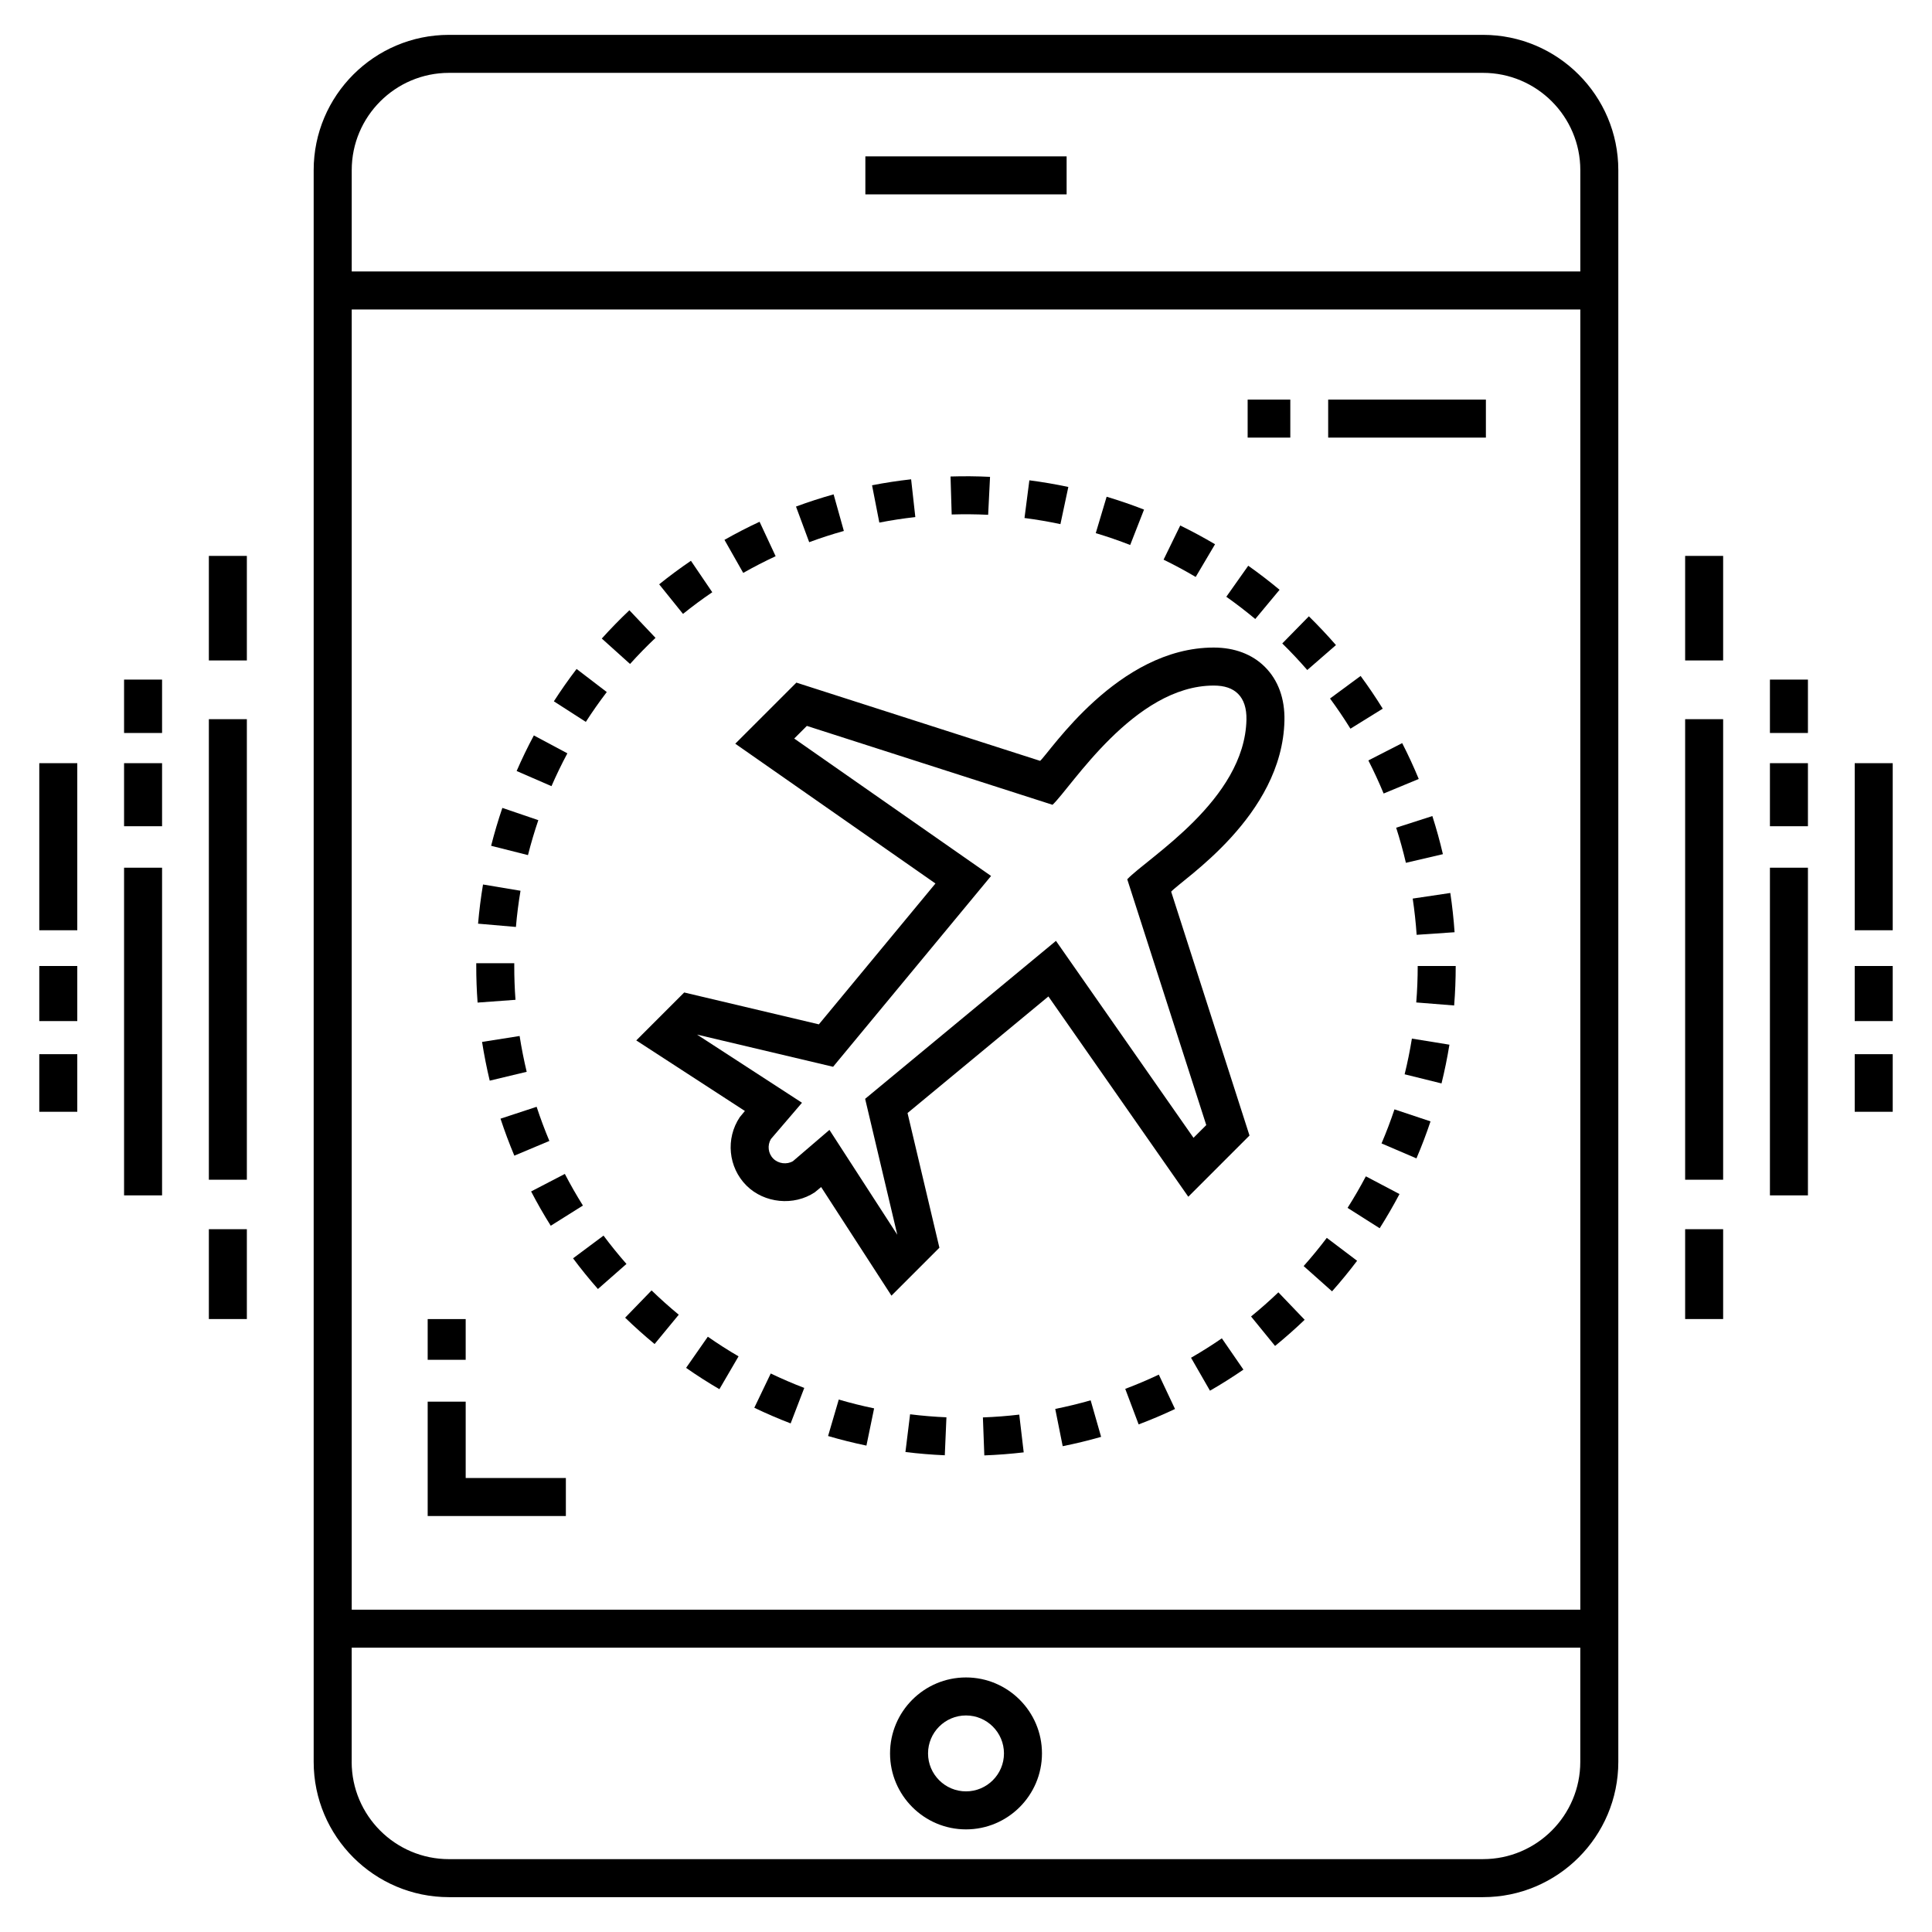 <?xml version="1.0" encoding="UTF-8"?>
<!-- Uploaded to: ICON Repo, www.svgrepo.com, Generator: ICON Repo Mixer Tools -->
<svg fill="#000000" width="800px" height="800px" version="1.1" viewBox="144 144 512 512" xmlns="http://www.w3.org/2000/svg">
 <g>
  <path d="m400 588.54c-11.102 0-20.129 9.031-20.129 20.133 0 11.102 9.031 20.133 20.129 20.133 11.102 0 20.133-9.031 20.133-20.133 0-11.098-9.035-20.133-20.133-20.133zm0 30.191c-5.547 0-10.059-4.512-10.059-10.059s4.508-10.059 10.059-10.059c5.547 0 10.062 4.512 10.062 10.059s-4.516 10.059-10.062 10.059z"/>
  <path d="m590.58 469.75h10.07v23.809h-10.07z"/>
  <path d="m590.58 334.59h10.07v122.05h-10.07z"/>
  <path d="m590.58 291.32h10.07v27.707h-10.07z"/>
  <path d="m613.05 373.95h10.07v86.836h-10.07z"/>
  <path d="m613.05 346.25h10.07v16.711h-10.07z"/>
  <path d="m613.05 324.1h10.07v14.148h-10.07z"/>
  <path d="m635.52 423.37h10.07v15.262h-10.07z"/>
  <path d="m635.52 400h10.07v14.598h-10.07z"/>
  <path d="m635.52 346.25h10.07v44.277h-10.07z"/>
  <path d="m572.87 610.91v-421.82c0-19.766-16.082-35.852-35.852-35.852h-274.04c-19.77 0-35.852 16.086-35.852 35.852v421.82c0 19.77 16.082 35.855 35.852 35.855h274.04c19.77 0 35.852-16.082 35.852-35.855zm-10.07-40.332h-325.59v-344.57h325.59zm-299.82-407.27h274.04c14.215 0 25.781 11.566 25.781 25.781v26.848h-325.59v-26.852c0-14.215 11.566-25.777 25.777-25.777zm-25.777 447.6v-30.262h325.59v30.262c0 14.215-11.566 25.781-25.781 25.781l-274.04 0.004c-14.211 0-25.777-11.566-25.777-25.785z"/>
  <path d="m293.96 545.76v-10.074h-26.547v-20.23h-10.074v30.305z"/>
  <path d="m257.34 493.57h10.07v10.793h-10.07z"/>
  <path d="m474.64 249.9h11.305v10.07h-11.305z"/>
  <path d="m495.98 249.9h41.797v10.07h-41.797z"/>
  <path d="m373.33 185.44h53.336v10.07h-53.336z"/>
  <path d="m459.64 503.82 5.016 8.73c3-1.723 5.981-3.606 8.863-5.586l-5.715-8.293c-2.656 1.828-5.406 3.559-8.164 5.148z"/>
  <path d="m442.2 512.06 3.551 9.422c3.246-1.223 6.492-2.598 9.641-4.086l-4.297-9.109c-2.906 1.379-5.898 2.648-8.895 3.773z"/>
  <path d="m423.65 517.38 1.977 9.875c3.406-0.684 6.836-1.516 10.18-2.473l-2.773-9.684c-3.082 0.883-6.242 1.652-9.383 2.281z"/>
  <path d="m343.9 517.07c3.148 1.512 6.387 2.902 9.629 4.148l3.609-9.402c-2.988-1.148-5.981-2.434-8.883-3.828z"/>
  <path d="m325.82 506.5c2.852 1.996 5.824 3.894 8.828 5.648l5.074-8.699c-2.769-1.617-5.504-3.367-8.141-5.207z"/>
  <path d="m404.48 519.63 0.375 10.066c3.492-0.129 7.004-0.402 10.438-0.805l-1.18-10.004c-3.164 0.371-6.406 0.625-9.633 0.742z"/>
  <path d="m309.67 493.2c2.508 2.43 5.129 4.777 7.805 6.981l6.402-7.769c-2.465-2.035-4.887-4.199-7.203-6.441z"/>
  <path d="m298.48 463.48c-1.703-2.715-3.316-5.531-4.789-8.379l-8.941 4.644c1.602 3.09 3.356 6.148 5.203 9.09z"/>
  <path d="m363.45 524.56c3.34 0.98 6.762 1.832 10.164 2.539l2.035-9.867c-3.137-0.648-6.289-1.434-9.367-2.336z"/>
  <path d="m383.95 528.8c3.438 0.422 6.945 0.715 10.43 0.863l0.434-10.062c-3.223-0.137-6.461-0.406-9.633-0.801z"/>
  <path d="m501.12 464.1 8.508 5.398c1.867-2.949 3.633-5.996 5.254-9.062l-8.914-4.695c-1.492 2.828-3.125 5.641-4.848 8.359z"/>
  <path d="m367.63 284.71-2.715-9.699c-3.348 0.938-6.703 2.027-9.969 3.234l3.5 9.441c3.008-1.113 6.102-2.117 9.184-2.977z"/>
  <path d="m386.57 281.03-1.113-10.008c-3.457 0.383-6.945 0.914-10.355 1.582l1.93 9.887c3.144-0.617 6.352-1.105 9.539-1.461z"/>
  <path d="m349.55 291.4-4.258-9.129c-3.156 1.469-6.285 3.086-9.301 4.797l4.969 8.758c2.781-1.574 5.676-3.066 8.59-4.426z"/>
  <path d="m466 288.23c-3.004-1.773-6.109-3.449-9.223-4.969l-4.418 9.055c2.875 1.402 5.738 2.941 8.512 4.582z"/>
  <path d="m332.76 300.95-5.656-8.336c-2.871 1.953-5.703 4.047-8.418 6.234l6.316 7.844c2.5-2.016 5.113-3.949 7.758-5.742z"/>
  <path d="m427.12 273.05c-3.387-0.723-6.867-1.316-10.328-1.762l-1.289 9.988c3.191 0.414 6.394 0.957 9.52 1.625z"/>
  <path d="m405.87 280.43 0.5-10.059c-3.461-0.176-6.984-0.203-10.469-0.094l0.305 10.066c3.231-0.094 6.473-0.074 9.664 0.086z"/>
  <path d="m447.18 279.05c-3.231-1.266-6.566-2.414-9.91-3.41l-2.883 9.648c3.078 0.922 6.148 1.977 9.125 3.141z"/>
  <path d="m281.94 380.06-9.934-1.66c-0.574 3.422-1.012 6.918-1.312 10.383l10.031 0.867c0.273-3.207 0.684-6.43 1.215-9.59z"/>
  <path d="m286.66 361.35-9.531-3.246c-1.121 3.289-2.121 6.668-2.977 10.039l9.766 2.469c0.789-3.113 1.711-6.227 2.742-9.262z"/>
  <path d="m280.61 408.96c-0.223-3.008-0.328-6.023-0.324-8.965v-0.727l-10.074-0.004v0.719c-0.004 3.188 0.113 6.453 0.355 9.711z"/>
  <path d="m294.36 343.64-8.883-4.746c-1.648 3.086-3.188 6.262-4.562 9.434l9.234 4.012c1.273-2.926 2.691-5.856 4.211-8.699z"/>
  <path d="m304.8 327.4-7.996-6.117c-2.121 2.769-4.144 5.656-6.023 8.574l8.469 5.449c1.727-2.688 3.598-5.348 5.551-7.906z"/>
  <path d="m317.72 313.04-6.926-7.316c-2.519 2.387-4.981 4.906-7.312 7.496l7.484 6.738c2.156-2.391 4.422-4.719 6.754-6.918z"/>
  <path d="m529.48 391.05c-0.242-3.477-0.621-6.973-1.133-10.402l-9.965 1.484c0.473 3.168 0.824 6.398 1.043 9.605z"/>
  <path d="m475.54 492.88 6.363 7.809c2.703-2.203 5.34-4.535 7.844-6.934l-6.965-7.273c-2.309 2.211-4.742 4.363-7.242 6.398z"/>
  <path d="m483.1 300.3c-2.672-2.227-5.465-4.371-8.301-6.375l-5.812 8.223c2.617 1.852 5.199 3.836 7.672 5.894z"/>
  <path d="m514 363.35c0.973 3.031 1.84 6.16 2.578 9.305l9.805-2.293c-0.797-3.41-1.734-6.809-2.793-10.098z"/>
  <path d="m506.63 345.52c1.449 2.836 2.812 5.789 4.047 8.77l9.305-3.856c-1.336-3.227-2.812-6.426-4.391-9.5z"/>
  <path d="m289.59 446.36c-1.238-2.953-2.375-5.996-3.379-9.047l-9.57 3.148c1.086 3.301 2.32 6.602 3.664 9.801z"/>
  <path d="m489.48 479.52 7.523 6.699c2.301-2.586 4.539-5.312 6.644-8.102l-8.035-6.07c-1.945 2.574-4.008 5.086-6.133 7.473z"/>
  <path d="m271.75 420.12c0.551 3.477 1.234 6.93 2.031 10.266l9.797-2.348c-0.738-3.078-1.367-6.269-1.875-9.488z"/>
  <path d="m303.94 471.45-8.074 6.019c2.066 2.773 4.285 5.512 6.59 8.133l7.562-6.644c-2.125-2.422-4.168-4.945-6.078-7.508z"/>
  <path d="m519.32 409.66 10.043 0.801c0.277-3.434 0.414-6.953 0.414-10.457h-10.07c0 3.238-0.129 6.484-0.387 9.656z"/>
  <path d="m490.44 321.56 7.602-6.609c-2.293-2.633-4.707-5.195-7.176-7.621l-7.051 7.191c2.281 2.234 4.512 4.606 6.625 7.039z"/>
  <path d="m516.24 428.7 9.777 2.418c0.824-3.332 1.531-6.785 2.094-10.266l-9.945-1.613c-0.52 3.211-1.168 6.394-1.926 9.461z"/>
  <path d="m510.12 447.02 9.254 3.965c1.371-3.207 2.625-6.504 3.727-9.805l-9.551-3.188c-1.016 3.035-2.168 6.074-3.43 9.027z"/>
  <path d="m496.47 329.11c1.887 2.562 3.707 5.254 5.41 8l8.559-5.305c-1.84-2.973-3.812-5.891-5.863-8.672z"/>
  <path d="m355.05 324.9-16.195 16.191 53.051 37.043-30.895 37.328-35.691-8.445-12.703 12.703 28.789 18.699-1.352 1.633c-3.801 5.676-3.062 13.297 1.75 18.121 4.731 4.723 12.594 5.504 18.148 1.781l1.66-1.375 18.633 28.785 12.707-12.711-8.445-35.688 37.332-30.898 37.07 53.082 16.223-16.223-20.762-64.625c2.945-3.266 29.473-20.012 30.02-45.348 0.129-5.789-1.656-10.699-5.164-14.203-3.363-3.363-8.055-5.141-13.574-5.141-25.414 0-43.348 27.652-46.008 30.027zm110.6 0.781c2.867 0 4.977 0.719 6.453 2.191 1.535 1.535 2.281 3.848 2.219 6.863-0.461 21.262-26.223 36.602-31.59 42.281l20.941 65.141-3.379 3.375-36.453-52.191-50.57 41.859 8.523 36.02-17.984-27.785-9.66 8.281c-1.648 0.973-3.867 0.684-5.223-0.664-1.367-1.371-1.617-3.519-0.629-5.191l8.238-9.621-27.812-18.062 36.055 8.531 41.863-50.57-52.164-36.418 3.348-3.348 65.105 20.906c4.969-4.633 21.605-31.598 42.719-31.598z"/>
  <path d="m199.35 469.75h10.07v23.809h-10.07z"/>
  <path d="m199.35 334.59h10.07v122.05h-10.07z"/>
  <path d="m199.35 291.32h10.07v27.707h-10.07z"/>
  <path d="m176.88 373.95h10.07v86.836h-10.07z"/>
  <path d="m176.88 346.25h10.07v16.711h-10.07z"/>
  <path d="m176.88 324.1h10.07v14.148h-10.07z"/>
  <path d="m154.41 423.37h10.07v15.262h-10.07z"/>
  <path d="m154.41 400h10.07v14.598h-10.07z"/>
  <path d="m154.41 346.25h10.07v44.277h-10.07z"/>
 </g>
</svg>